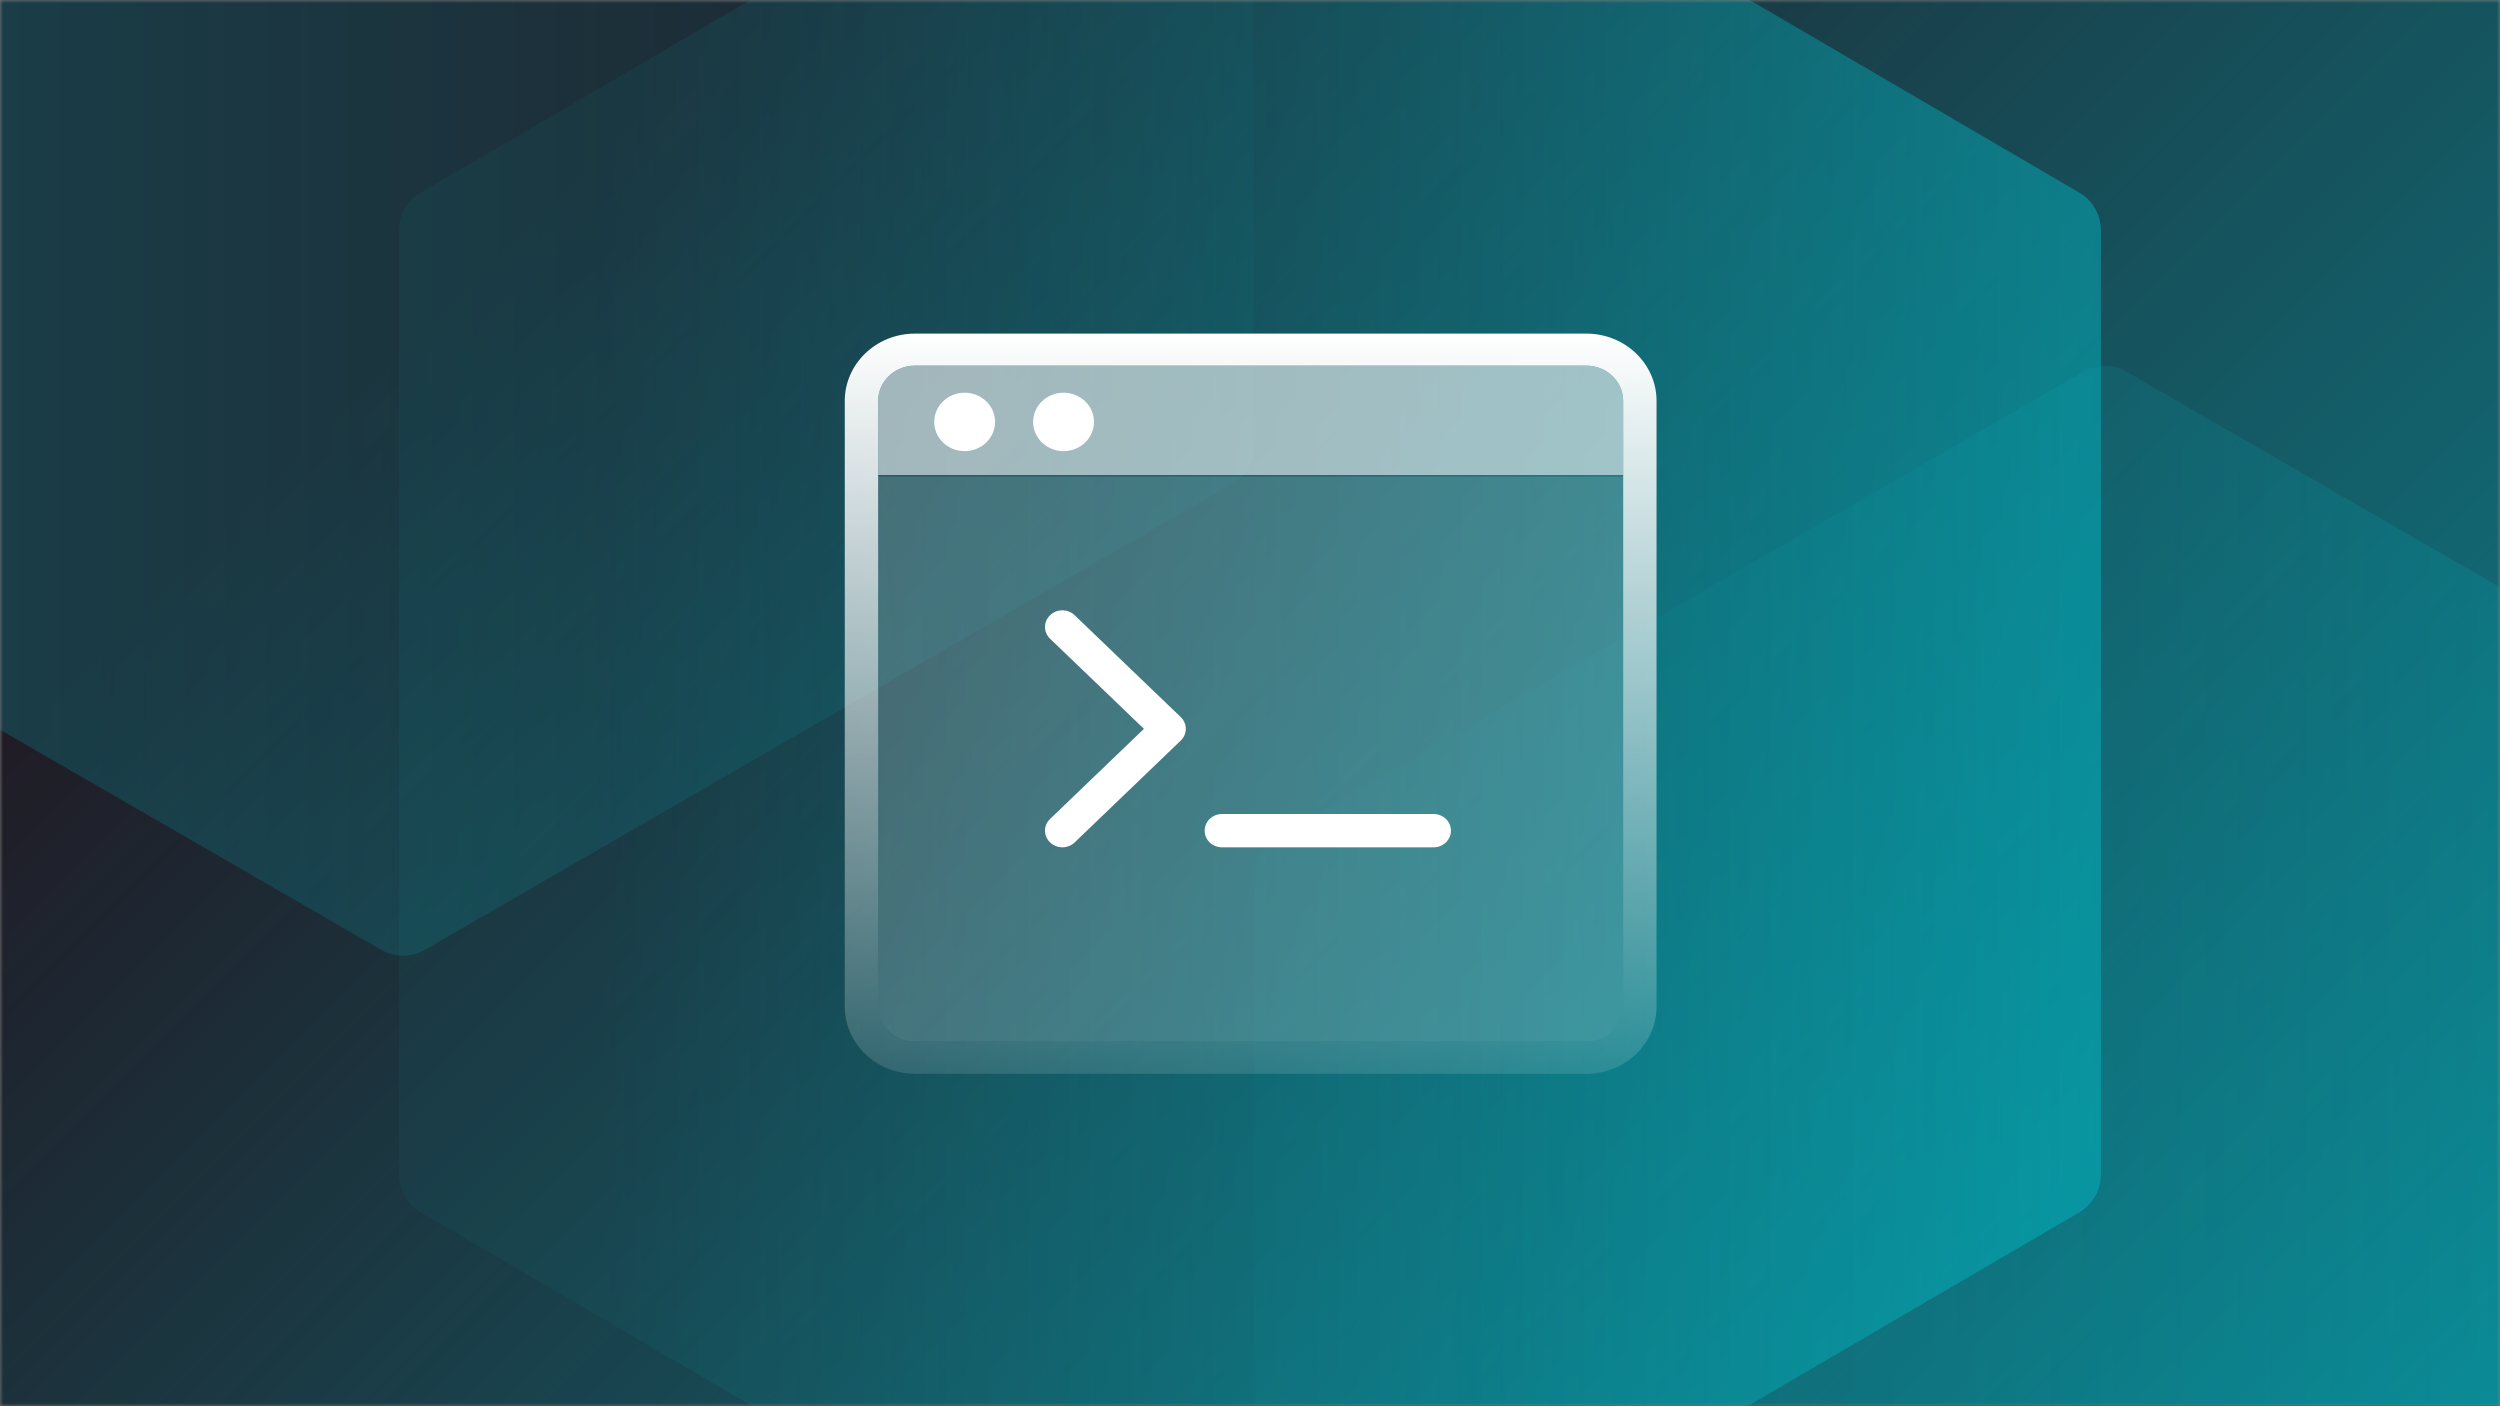 <svg width="400" height="225" viewBox="0 0 400 225" fill="none" xmlns="http://www.w3.org/2000/svg">
<rect x="0" y="0" width="400" height="225" fill="#808080" stroke="none"/>
<g clip-path="url(#clip0_1747_6691)">
<mask id="mask0_1747_6691" style="mask-type:luminance" maskUnits="userSpaceOnUse" x="0" y="0" width="400" height="225">
<path d="M400 0H0V225H400V0Z" fill="white"/>
</mask>
<g mask="url(#mask0_1747_6691)">
<path d="M400 0H0V225H400V0Z" fill="#201C26"/>
<path d="M400 -0.104H0V224.896H400V-0.104Z" fill="url(#paint0_linear_1747_6691)"/>
<path opacity="0.25" d="M472.917 289.314V140.06C472.917 137.597 471.602 135.323 469.471 134.091L340.217 59.465C338.085 58.234 335.456 58.234 333.325 59.465L204.071 134.091C201.939 135.323 200.625 137.597 200.625 140.06V289.314C200.625 291.777 201.939 294.052 204.071 295.283L333.325 369.91C335.456 371.142 338.085 371.142 340.217 369.91L469.471 295.283C471.602 294.052 472.917 291.777 472.917 289.314Z" fill="url(#paint1_linear_1747_6691)"/>
<path opacity="0.5" d="M336.146 187.921V36.87C336.146 34.377 334.831 32.075 332.7 30.829L203.446 -44.695C201.314 -45.941 198.686 -45.941 196.554 -44.695L67.3 30.829C65.168 32.075 63.854 34.377 63.854 36.87V187.921C63.854 190.414 65.168 192.715 67.3 193.962L196.554 269.485C198.686 270.733 201.314 270.733 203.446 269.485L332.7 193.962C334.831 192.715 336.146 190.414 336.146 187.921Z" fill="url(#paint2_linear_1747_6691)"/>
<path opacity="0.25" d="M-71.667 -77.857V71.397C-71.667 73.861 -70.353 76.135 -68.22 77.367L61.033 151.993C63.165 153.224 65.793 153.224 67.925 151.993L197.179 77.367C199.311 76.135 200.625 73.861 200.625 71.397V-77.857C200.625 -80.32 199.311 -82.594 197.179 -83.826L67.925 -158.452C65.793 -159.683 63.165 -159.683 61.033 -158.452L-68.22 -83.826C-70.353 -82.594 -71.667 -80.317 -71.667 -77.857Z" fill="url(#paint3_linear_1747_6691)"/>
<path d="M154.344 72.183C157.033 72.183 159.213 70.089 159.213 67.507C159.213 64.924 157.033 62.831 154.344 62.831C151.654 62.831 149.474 64.924 149.474 67.507C149.474 70.089 151.654 72.183 154.344 72.183Z" fill="white"/>
<path d="M170.17 72.183C172.859 72.183 175.039 70.089 175.039 67.507C175.039 64.924 172.859 62.831 170.17 62.831C167.48 62.831 165.3 64.924 165.3 67.507C165.3 70.089 167.48 72.183 170.17 72.183Z" fill="white"/>
<path opacity="0.6" d="M253.833 58.504H146.376C143.14 58.504 140.502 61.037 140.502 64.144V76.017H259.706V64.144C259.706 61.037 257.069 58.504 253.833 58.504Z" fill="white"/>
<path opacity="0.2" d="M140.502 76.223V161.032C140.502 164.139 143.14 166.671 146.376 166.671H253.833C257.069 166.671 259.706 164.139 259.706 161.032V76.223H140.502Z" fill="white"/>
<path d="M253.831 171.809H146.376C140.193 171.809 135.163 166.98 135.163 161.043V64.144C135.163 58.208 140.193 53.378 146.376 53.378H253.831C260.017 53.378 265.046 58.208 265.046 64.144V161.043C265.046 166.98 260.017 171.809 253.831 171.809ZM146.376 58.505C143.14 58.505 140.503 61.038 140.503 64.144V161.043C140.503 164.149 143.14 166.682 146.376 166.682H253.831C257.069 166.682 259.706 164.149 259.706 161.043V64.144C259.706 61.038 257.069 58.505 253.831 58.505H146.376Z" fill="url(#paint4_linear_1747_6691)"/>
<path d="M169.981 135.573C169.278 135.573 168.556 135.306 168.019 134.791C166.927 133.743 166.927 132.055 168.019 131.024L183.029 116.613L168.019 102.202C166.927 101.153 166.927 99.483 168.019 98.435C169.093 97.386 170.851 97.386 171.943 98.435L188.914 114.729C189.432 115.227 189.728 115.902 189.728 116.613C189.728 117.324 189.432 117.999 188.914 118.497L171.943 134.791C171.406 135.306 170.685 135.573 169.981 135.573Z" fill="white"/>
<path d="M229.371 135.574H195.521C193.985 135.574 192.745 134.383 192.745 132.908C192.745 131.433 193.985 130.243 195.521 130.243H229.371C230.906 130.243 232.146 131.433 232.146 132.908C232.146 134.383 230.906 135.574 229.371 135.574Z" fill="white"/>
</g>
</g>
<defs>
<linearGradient id="paint0_linear_1747_6691" x1="466.25" y1="477.708" x2="53.75" y2="65.209" gradientUnits="userSpaceOnUse">
<stop stop-color="#00C1CD"/>
<stop offset="1" stop-color="#00C1CD" stop-opacity="0"/>
</linearGradient>
<linearGradient id="paint1_linear_1747_6691" x1="519.196" y1="214.685" x2="232.475" y2="214.685" gradientUnits="userSpaceOnUse">
<stop stop-color="#00C1CD"/>
<stop offset="1" stop-color="#00C1CD" stop-opacity="0.1"/>
</linearGradient>
<linearGradient id="paint2_linear_1747_6691" x1="382.425" y1="112.394" x2="95.705" y2="112.394" gradientUnits="userSpaceOnUse">
<stop stop-color="#00C1CD"/>
<stop offset="1" stop-color="#00C1CD" stop-opacity="0.1"/>
</linearGradient>
<linearGradient id="paint3_linear_1747_6691" x1="-67.928" y1="-3.226" x2="218.792" y2="-3.226" gradientUnits="userSpaceOnUse">
<stop stop-color="#00C1CD"/>
<stop offset="1" stop-color="#00C1CD" stop-opacity="0.1"/>
</linearGradient>
<linearGradient id="paint4_linear_1747_6691" x1="200.104" y1="53.378" x2="200.104" y2="188.568" gradientUnits="userSpaceOnUse">
<stop stop-color="white"/>
<stop offset="1" stop-color="white" stop-opacity="0"/>
</linearGradient>
<clipPath id="clip0_1747_6691">
<rect width="400" height="225" fill="white"/>
</clipPath>
</defs>
</svg>
